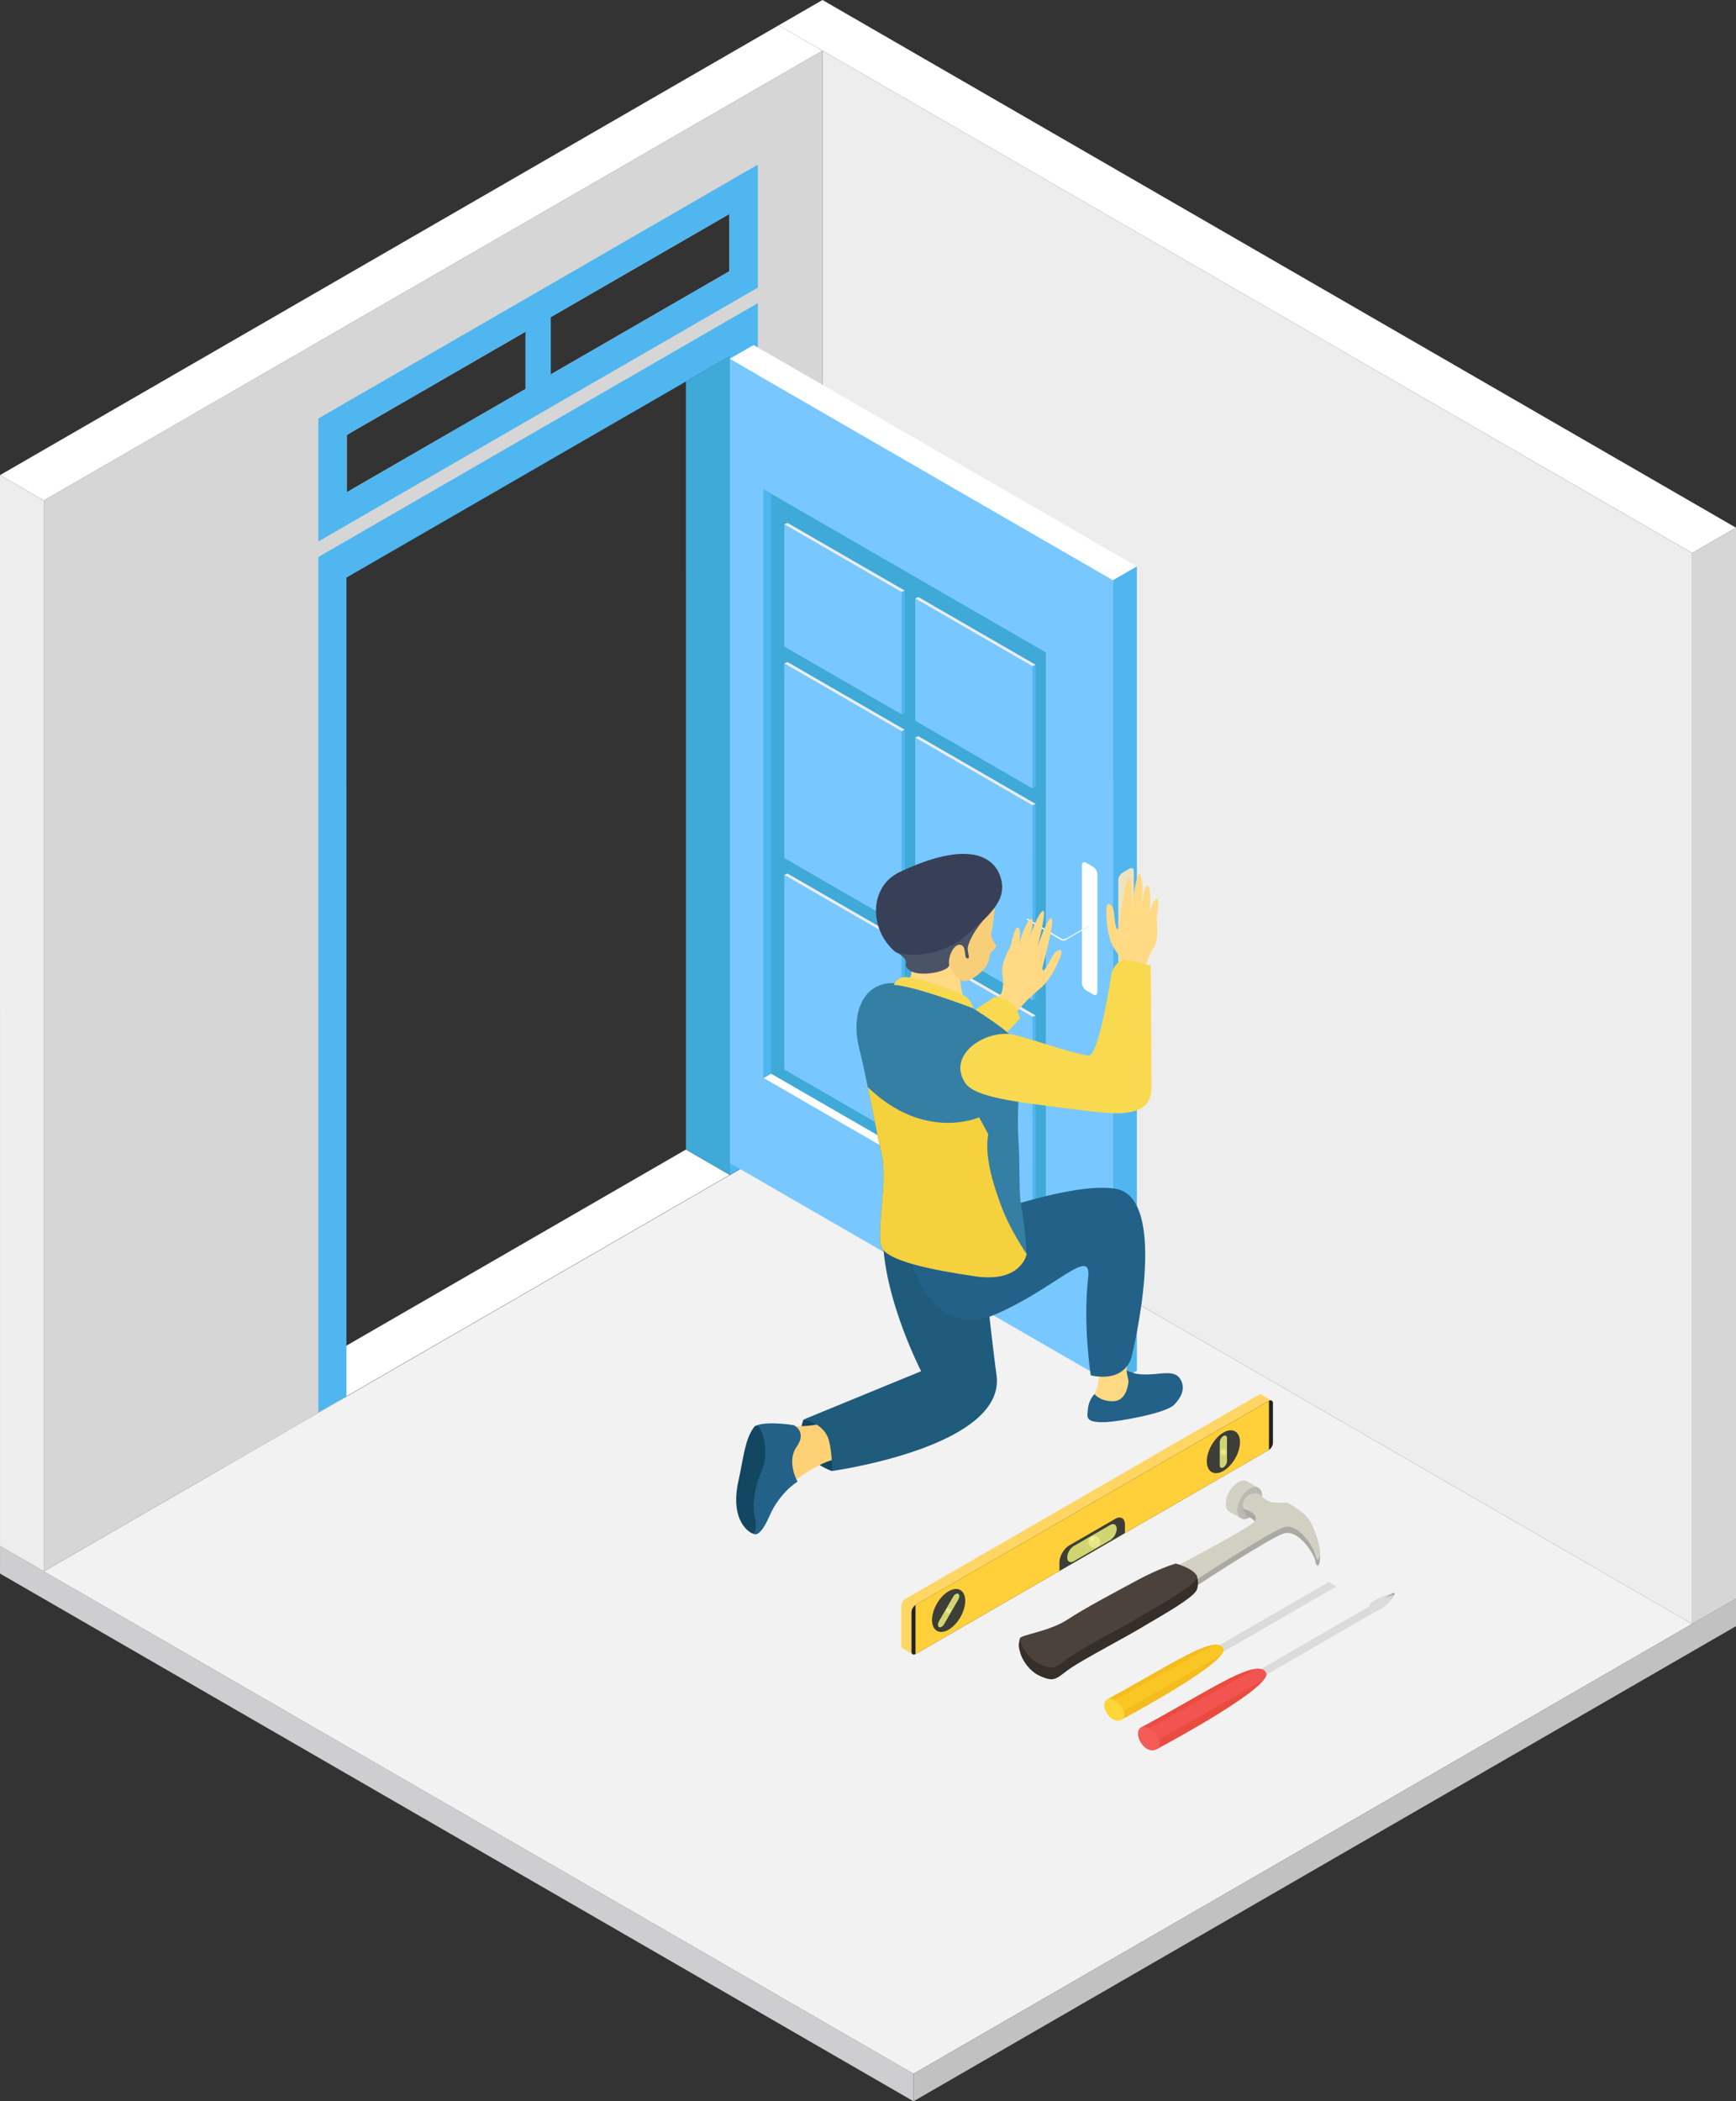 <svg xmlns="http://www.w3.org/2000/svg" viewBox="0 0 1526.26 1846.41"><rect x="0" y="0" width="1526.26" height="1846.41" fill="#333333" stroke="none"/><defs><style>.cls-1{fill:#fff;}.cls-2{fill:#ceced0;}.cls-3{fill:#f2f2f2;}.cls-4{fill:#ededed;}.cls-5{fill:#d6d6d6;}.cls-6{fill:#c1c1c1;}.cls-7{fill:#3fa9d8;}.cls-8{fill:#50b6ef;}.cls-9{fill:#78c8ff;}.cls-10{fill:#ffd664;}.cls-11{fill:#222325;}.cls-12{fill:#ffd03a;}.cls-13{fill:#3d3e38;}.cls-14{fill:#d0d571;}.cls-15{fill:#e8e88b;}.cls-16{fill:#f4f19a;}.cls-17{fill:#efe3bf;}.cls-18,.cls-19{fill:none;stroke-linecap:round;stroke-miterlimit:10;}.cls-18{stroke:#ededed;strokeWidth:11px;}.cls-19{stroke:#fff;strokeWidth:14px;}.cls-20{fill:#134660;}.cls-21{fill:#ffd176;}.cls-22{fill:#236188;}.cls-23{fill:#ffd983;}.cls-24{fill:#f9d950;}.cls-25{fill:#1f5b7a;}.cls-26{fill:#357fa5;}.cls-27{fill:#f4d13d;}.cls-28{fill:#f9ce78;}.cls-29{fill:#4b5366;}.cls-30{fill:#374057;}.cls-31{fill:#dbdbdb;}.cls-32{fill:#f4bc1e;}.cls-33{fill:#f9c623;}.cls-34{fill:#ffd637;}.cls-35{fill:#ea4b3f;}.cls-36{fill:#f25451;}.cls-37{fill:#f45c58;}.cls-38{fill:#848484;}.cls-39{fill:#d2d0c3;}.cls-40{fill:#bab9b1;}.cls-41{fill:#aaa9a3;}.cls-42{fill:#352e29;}.cls-43{fill:#4a423b;}</style></defs><g id="Layer_2" data-name="Layer 2"><g id="Illustration"><polygon class="cls-1" points="197.42 1288.83 641.58 1032.39 603.03 1010.13 158.86 1266.57 197.42 1288.83"/><polygon class="cls-2" points="803.15 1822.21 803.15 1846.41 0.01 1382.71 0.01 1358.51 803.15 1822.21"/><polygon class="cls-3" points="1487.7 1426.97 803.15 1822.21 38.56 1380.77 723.12 985.53 1487.7 1426.97"/><path class="cls-4" d="M1194.38,316.61,723.12,44.52v941l62.59,36.15,408.66,235.95,62.61,36.14L1487.7,1427V486Z"/><path class="cls-5" d="M723.13,985.53v-941L38.55,439.76v941L301.09,1229.2l-3.84,2V490.12L653.08,286v740Zm-418.26-553V382.18L641.28,188v50.33Z"/><polygon class="cls-6" points="803.15 1822.21 803.15 1846.41 1526.26 1428.91 1526.26 1404.71 803.15 1822.21"/><polygon class="cls-1" points="723.12 44.52 38.55 439.76 0 417.5 684.57 22.26 723.12 44.52"/><polygon class="cls-4" points="38.56 1380.77 38.55 439.76 0 417.5 0.01 1358.51 38.56 1380.77"/><polygon class="cls-7" points="641.58 1032.39 641.58 313 603.02 335.26 603.03 1010.13 641.58 1032.39"/><polygon class="cls-1" points="684.57 22.26 1487.71 485.96 1526.26 463.7 723.12 0 684.57 22.26"/><polygon class="cls-5" points="1487.7 1426.97 1487.71 485.96 1526.26 463.7 1526.26 1404.71 1487.7 1426.97"/><polygon class="cls-8" points="666.29 1018.13 641.58 1032.39 641.57 313 304.58 507.55 304.59 1226.94 304.59 1226.95 279.88 1241.21 279.87 489.45 666.28 266.36 666.29 1018.13"/><path class="cls-8" d="M666.28,144.66,279.87,367.75V475.81L666.29,252.72ZM304.87,432.51V382.18L641.28,188v50.33Z"/><polygon class="cls-8" points="461.93 282.58 461.93 357.62 484.24 347.48 484.24 272.44 461.93 282.58"/><polygon class="cls-9" points="641.58 1021.97 978.57 1216.53 978.58 509.81 641.59 315.26 641.58 1021.97"/><polygon class="cls-1" points="641.59 315.26 978.58 509.81 999.51 497.72 662.52 303.17 641.59 315.26"/><polygon class="cls-8" points="978.57 1216.53 978.58 509.81 999.51 497.72 999.5 1204.45 978.57 1216.53"/><polygon class="cls-7" points="671.31 947.26 919.43 1090.52 919.44 573.25 671.31 430.01 671.31 947.26"/><polygon class="cls-8" points="792.6 999.31 795.37 998.11 795.37 827.08 692.31 767.58 792.6 999.31"/><polygon class="cls-9" points="689.55 939.81 792.6 999.31 792.61 828.27 689.55 768.78 689.55 939.81"/><polygon class="cls-4" points="689.55 768.78 692.31 767.58 795.37 827.08 792.61 828.27 689.55 768.78"/><polygon class="cls-8" points="907.71 1064.51 910.48 1063.31 910.48 892.27 807.42 832.77 907.71 1064.51"/><polygon class="cls-9" points="804.66 1005.01 907.71 1064.51 907.72 893.47 804.66 833.97 804.66 1005.01"/><polygon class="cls-4" points="804.66 833.97 807.42 832.77 910.48 892.27 907.72 893.47 804.66 833.97"/><polygon class="cls-8" points="792.6 813.46 795.37 812.26 795.37 641.22 692.31 581.73 792.6 813.46"/><polygon class="cls-9" points="689.55 753.96 792.6 813.46 792.61 642.42 689.55 582.92 689.55 753.96"/><polygon class="cls-4" points="689.55 582.92 692.31 581.73 795.37 641.22 792.61 642.42 689.55 582.92"/><polygon class="cls-8" points="907.71 878.65 910.48 877.46 910.48 706.42 807.42 646.92 907.71 878.65"/><polygon class="cls-9" points="804.66 819.15 907.71 878.65 907.72 707.62 804.66 648.12 804.66 819.15"/><polygon class="cls-4" points="804.66 648.12 807.42 646.92 910.48 706.42 907.72 707.62 804.66 648.12"/><polygon class="cls-8" points="792.6 627.61 795.37 626.41 795.37 518.96 692.31 459.47 792.6 627.61"/><polygon class="cls-9" points="689.55 568.11 792.6 627.61 792.61 520.16 689.55 460.67 689.55 568.11"/><polygon class="cls-4" points="689.55 460.67 692.31 459.47 795.37 518.96 792.61 520.16 689.55 460.67"/><polygon class="cls-8" points="907.72 692.8 910.48 691.6 910.48 584.16 807.43 524.66 907.72 692.8"/><polygon class="cls-9" points="804.66 633.3 907.72 692.8 907.72 585.36 804.66 525.86 804.66 633.3"/><polygon class="cls-4" points="804.66 525.86 807.43 524.66 910.48 584.16 907.72 585.36 804.66 525.86"/><polygon class="cls-1" points="671.31 947.26 919.43 1090.52 919.43 1082.87 677.92 943.44 671.31 947.26"/><polygon class="cls-8" points="677.93 433.83 671.32 430.01 671.31 947.26 677.92 943.44 677.93 433.83"/><path class="cls-10" d="M802.52,1453.7l6.7-11.6-1.42-.82,114.57-66.15,28.79-16.62,155.37-89.7h0a8,8,0,0,0,3.52-6.2v-19.81l.77.44,7.21-12.49-8.79-5.08,0,0a2.32,2.32,0,0,0-2.68,0h0l-155.37,89.7-155.27,89.64h0l-.1.06h0a8,8,0,0,0-3.51,6.19v34.75a2.57,2.57,0,0,0,1,2.27h0Z"/><path class="cls-11" d="M805,1410.31,1115.54,1231c2-1.15,3.61-.22,3.61,2.09v34.75a8,8,0,0,1-3.61,6.26L805,1453.41c-2,1.15-3.62.22-3.62-2.09v-34.75A8,8,0,0,1,805,1410.31Z"/><polygon class="cls-12" points="804.9 1410.36 1115.64 1230.97 1115.64 1274.07 804.9 1453.46 804.9 1410.36"/><path class="cls-13" d="M1061,1284.07c0-9.3,6.53-20.62,14.59-25.27s14.59-.88,14.59,8.42-6.53,20.62-14.59,25.28S1061,1293.38,1061,1284.07Z"/><path class="cls-13" d="M819.43,1423.53c0-9.31,6.53-20.62,14.59-25.28s14.59-.88,14.59,8.43S842.08,1427.3,834,1432,819.43,1432.83,819.43,1423.53Z"/><path class="cls-13" d="M940,1358l40.48-23.37c4.72-2.73,8.55-.52,8.55,4.94v7.56l-57.58,33.25v-7.56C931.48,1367.37,935.31,1360.74,940,1358Z"/><path class="cls-14" d="M944.05,1358.5,976,1340.07c3.2-1.85,5.8-.35,5.8,3.35h0a12.82,12.82,0,0,1-5.8,10l-31.92,18.43c-3.2,1.85-5.8.35-5.8-3.35h0A12.83,12.83,0,0,1,944.05,1358.5Z"/><path class="cls-14" d="M1072.39,1287.61v-20.25a7,7,0,0,1,3.18-5.52h0c1.76-1,3.19-.19,3.19,1.84v20.25a7.06,7.06,0,0,1-3.19,5.52h0C1073.81,1290.46,1072.39,1289.64,1072.39,1287.61Z"/><path class="cls-14" d="M825.57,1424.54l12.4-21.48c1.24-2.15,3.26-3.32,4.5-2.6h0c1.25.72,1.25,3,0,5.2l-12.4,21.48c-1.24,2.16-3.26,3.32-4.5,2.6h0C824.32,1429,824.32,1426.7,825.57,1424.54Z"/><path class="cls-15" d="M956.81,1354.77a5.26,5.26,0,1,0,5.26-5.25A5.26,5.26,0,0,0,956.81,1354.77Z"/><circle class="cls-16" cx="960.27" cy="1352.42" r="1.57"/><circle class="cls-15" cx="1075.57" cy="1276.1" r="2.55"/><circle class="cls-16" cx="1074.7" cy="1274.96" r="0.76"/><path class="cls-15" d="M831.69,1415.29a2.24,2.24,0,1,0,2.23-2.24A2.23,2.23,0,0,0,831.69,1415.29Z"/><path class="cls-16" d="M832.49,1414.29a.67.67,0,0,0,.67.66.67.67,0,0,0,0-1.33A.67.67,0,0,0,832.49,1414.29Z"/><path class="cls-1" d="M961,873.79l-6-3.49a8.36,8.36,0,0,1-3.79-6.55V760.32c0-2.41,1.7-3.39,3.79-2.19l6,3.49a8.39,8.39,0,0,1,3.79,6.56V871.61C964.82,874,963.12,875,961,873.79Z"/><path class="cls-17" d="M987,879l6.05-3.49a8.35,8.35,0,0,0,3.78-6.55V765.49c0-2.41-1.69-3.39-3.78-2.19L987,766.79a8.38,8.38,0,0,0-3.78,6.56V876.78C983.25,879.19,984.94,880.17,987,879Z"/><path class="cls-18" d="M956.71,814.07l-19.64,11.34a4.53,4.53,0,0,1-4.09,0l-29.65-17.55"/><path class="cls-19" d="M937.07,825.41a4.53,4.53,0,0,1-4.09,0l-29.65-17.55"/><path class="cls-20" d="M706.44,1247.37s-13.81,30.15,24.82,45.25c0,0,15.08-15.59,9.79-28.28S706.44,1247.37,706.44,1247.37Z"/><path class="cls-21" d="M722.54,1250.42c-9.14,3.59-27,2.79-27,2.79L689,1273.62l9.31,27.59s23.26-17.4,36.92-18.94,5.5-15.06,5.5-15.06Z"/><path class="cls-22" d="M664.45,1252.82c10.28-4.5,33.5-.48,33.5-.48s11.8,5.67,2.47,18.91.78,30.67.78,30.67-15.62,9.24-24.74,30.3-14.35,15.33-14.35,15.33-4.24-46.08-2.89-56.68S664.45,1252.82,664.45,1252.82Z"/><path class="cls-20" d="M662.78,1254.19c6-8.29,14.26,20.9,7.36,36.86s-8.89,31.45-6.67,41.1.39,15.33-1.36,15.4-21-9.69-12.87-46.34C653.86,1280.27,654.77,1265.33,662.78,1254.19Z"/><path class="cls-23" d="M904.17,826.28c1.86-5.56,5.8-18.42,2.48-18.83-3.81-.46-10.79,21.81-10.79,21.81s2.59-13.35-1.19-14.28c-2.3-.56-5.67,14-6,15.68s-9.13,15.21-7.36,25.47-1,16.85-1,16.85l-19.66,19.38L884,899.22l21.23-22.58c3.21-2.52,6-5.42,10.05-8.75a12,12,0,0,0,.9-.83,9,9,0,0,0,.67-.61c4.37-4.32,8.19-10.33,11.3-16.46,1.06-2.09,2-4.18,2.91-6.24,3.5-8.12,2.71-10.35-1.85-8.06-2.93,1.47-5.39,7.78-8.49,12.78a20.42,20.42,0,0,1-3.68,4.65,5.36,5.36,0,0,1-.35-3.73c.73-3.45,11-40.41,7.76-42.48s-12.42,25.53-12.42,25.53,8-30.81,5.41-31.85C914.1,799.23,906.7,819.12,904.17,826.28Z"/><path class="cls-24" d="M794.44,922c8.81,2.2,80-46,80-46s15.09,1.28,18.82,10l3.72,8.76s-56.41,60-69.32,71.68-6.12-12.91-45.52-31.55S785.63,919.79,794.44,922Z"/><path class="cls-23" d="M800,848.06c4.84,10.15-5,17.12-5,17.12s-.48,12.56,14.93,17.7,39.12-1.06,39.12-1.06-10-22.13-.86-37.62-16-15.9-17.2-16.56-28.86,6.34-30.1,9.19S800,848.06,800,848.06Z"/><path class="cls-22" d="M962.2,1225c-5.74,6.37-5.77,12.68-6.16,18.22s5.74,6.85,16.4,6.4,52.24-7.57,59.7-15.13,10.21-15.53,5.28-23.1-16.62-3.93-27.13-3.69-12.56-.51-20.23-3.69-21-3.09-21-3.09v19.29Z"/><path class="cls-23" d="M967,1206s-1.75,12-3.29,15.51L962.2,1225s5.19,6.54,16.42,6.28,12.93-13.25,13.45-16.4-2.44-8.55-1.21-14.1S967,1206,967,1206Z"/><path class="cls-25" d="M778.06,1066.46c-10.82,55.94,31.8,138.43,31.8,138.43l-103.42,42.48s19,3.05,22.57,19.4a95.33,95.33,0,0,1,2.25,25.85s153.25-21.1,144.87-84.15-16.23-151.18-16.23-151.18Z"/><path class="cls-22" d="M809.31,1088.22s122-51.49,171.17-43.74S995,1191.84,995,1191.84s-4.24,23.38-36,16.73c0,0-7.06-43.83-2.3-86.17,3.17-28.15-29.12,10.34-83.07,33.2-41.11,17.41-67.73-21.7-74.08-52.92S809.31,1088.22,809.31,1088.22Z"/><path class="cls-23" d="M1017.29,789.89c-3.86-.56-6.47,12.78-6.47,12.78s1.9-23.26-1.8-24.27c-4.12-1.11-4.91,21-4.91,21S1006,768,1001.57,768c-2.77,0-7,31.54-7,31.54s1.88-29-1.9-28.33-8.18,38.82-8.79,42.29a5.36,5.36,0,0,1-1.73,3.31c-3-6-1.78-17.37-4.72-20.72-3.36-3.84-4.94-2.06-4.75,6.77s1.39,18.82,4.63,26.39c.13.3.26.56.39.81a11.07,11.07,0,0,0,.52,1.11c2.47,4.58,7,9.17,6,11.89L983,851.46l23.51.35a67.15,67.15,0,0,1,7.65-18.78c5.51-8.84,2.44-24.74,2.77-26.37S1019.62,790.23,1017.29,789.89Z"/><path class="cls-26" d="M902.62,1101.92s-4.5,25.5-45.1,19.6-75.22-13.58-81.83-24.44,5.42-58.06-.72-84c-4-16.71-7.65-36.8-12-57.77-2.38-11.61-4.93-23.5-7.82-35.23-8.07-32.93,6.68-63,39.85-54.89s54.05,16.65,54.05,16.65c26.43,17,40.72,25.95,47.2,38.42,4,7.7-3.23,41.73-.78,83.15,1.35,22.69.4,44.21,1.94,53A453.63,453.63,0,0,1,902.62,1101.92Z"/><path class="cls-27" d="M902.62,1101.92s-4.5,25.5-45.1,19.6-75.22-13.58-81.83-24.44,5.42-58.06-.72-84c-4-16.71-7.65-36.8-12-57.77,49.91,48.21,97.83,26.46,97.83,26.46s3.23,5.86,8.08,14.84c-4.14,22.34,7.5,51.89,10.38,60.37C886.86,1079.15,902.62,1101.92,902.62,1101.92Z"/><path class="cls-28" d="M874.84,787.76c.72,6.42-2.59,31.35-3.41,32.62s1.53,6.78,3.77,9.28S873,835,871,837.12s.91,10.2-11.33,19.52-16.53,5.13-21.16-2a154.46,154.46,0,0,1-12.57-24.8c-4.14-10.61-7.48-18.53-7.48-18.53s20.49-21.3,30.44-25.41S874.84,787.76,874.84,787.76Z"/><path class="cls-29" d="M870.25,774.83c9.36,8.53,5.44,22.6-3.12,31.06s-17.26,23.18-16.28,29.26,1.81,7.57-.86,6.86,0-11.22-5.91-11.82-10.84,11.14-9.6,17.26S809,859,800,852.86s3.21-6.39-10.89-15.6c-15.37-10,7.28-25.74,7.28-25.74Z"/><path class="cls-30" d="M787.41,836.62c-23.39-19.27-23.73-57.4,3.42-70.27,68.39-32.43,84.5-7.28,88.15,2.52,7.82,21-7.28,33.64-29.07,52.79S797.8,841.07,787.41,836.62Z"/><path class="cls-24" d="M785.76,865.41c5.2-10.15,13.33-7.81,36.88,0s29.69,9,33.11,20.69C855.75,886.1,806.06,866.83,785.76,865.41Z"/><path class="cls-24" d="M1011.7,848.37s-3-.33-16.89-4.2-17.55,11-17.55,11S966.42,928,957,927.72l-.56-.1c-19.36-3.69-44.26-13-63.88-18.12-24.09-6.32-61,16.64-43.87,42.22,8.41,12.56,45.34,16.67,88.58,22.13,26,3.29,42.84,5.66,54,3.72l.15,0c15.91-2.23,20.89-10.52,20.92-21.57C1012.39,941,1011.7,848.37,1011.7,848.37Z"/><polygon class="cls-31" points="1174.9 1394.07 1048.47 1467.07 1041.71 1463.16 1168.14 1390.17 1174.9 1394.07"/><path class="cls-32" d="M1073.5,1454.51c-14,17.63-87.64,56.63-87.64,56.63l-3.4-4.83-6.52-9.18-2.72-3.85c43.07-23,78-46.4,94-48,4-.38,6.73.54,8.2,3.14C1076.27,1449.9,1075.5,1452,1073.5,1454.51Z"/><path class="cls-33" d="M1073.5,1454.51l-91,51.8-6.52-9.18.16-1.13,91.14-50.71c4-.38,6.73.54,8.2,3.14C1076.27,1449.9,1075.5,1452,1073.5,1454.51Z"/><path class="cls-34" d="M973.21,1493.28c-7.18,4.89,3.46,22.8,12.65,17.86S979.29,1489.14,973.21,1493.28Z"/><polygon class="cls-31" points="1210.33 1415.62 1083.9 1488.62 1077.14 1484.72 1203.58 1411.72 1210.33 1415.62"/><path class="cls-35" d="M1110.89,1476.29c-15,19-94.27,60.91-94.27,60.91L1013,1532l-7-9.88L1003,1518c46.33-24.68,83.94-49.91,101.13-51.62,4.24-.41,7.23.59,8.82,3.38C1113.87,1471.34,1113,1473.58,1110.89,1476.29Z"/><path class="cls-36" d="M1110.89,1476.29,1013,1532l-7-9.88.17-1.22,98-54.54c4.24-.41,7.23.59,8.82,3.38C1113.87,1471.34,1113,1473.58,1110.89,1476.29Z"/><path class="cls-37" d="M1003,1518c-7.73,5.26,3.72,24.52,13.6,19.21S1009.55,1513.54,1003,1518Z"/><path class="cls-31" d="M1203.58,1411.72c.78-6.86,21.76-11.91,21.76-11.91l.84.62s-4.9,11.67-15.85,15.19C1210.33,1415.62,1200.63,1416.93,1203.58,1411.72Z"/><polygon class="cls-38" points="1225.34 1399.81 1217.53 1404.38 1226.18 1400.43 1225.34 1399.81"/><polygon class="cls-38" points="1226.18 1400.43 1220.85 1406.55 1225.71 1401.42 1226.18 1400.43"/><polygon class="cls-38" points="1225.34 1399.81 1216.93 1402.52 1223.66 1400.24 1225.34 1399.81"/><path class="cls-39" d="M1096.35,1301.72l-.14-.08-.11-.06h0c-2-1-4.61-.83-7.54.86-6,3.49-10.93,12-10.93,18.94,0,4,1.65,6.68,4.21,7.51h0l9.68,5.5,14.46-27.29Z"/><path class="cls-40" d="M1109.72,1314.47c0,7-4.9,15.45-10.94,18.94s-10.94.66-10.94-6.32,4.9-15.45,10.94-18.94S1109.71,1307.49,1109.72,1314.47Z"/><path class="cls-41" d="M1160.51,1370.08c-.38,7-3.25,7.49-4.12,1.66s-14.64-28.52-27.78-24.21-76.14,45.74-76.14,45.74c-4.36-6.41-18.66-11.36-18.66-11.36s64-33.41,69-39.37c3.91-4.66-2.37-9-7.29-10.59,0,0-2.73-5.19-2.68-8.63,0,0,11.28-2.53,15.29-4.64.84,1.76,3.16,3.77,7.44,5.88,5.25,2.59,15,.72,16.47,1.44s15.18,7.87,20.34,17.07C1155.27,1348.18,1160.88,1363.09,1160.51,1370.08Z"/><path class="cls-39" d="M1160.51,1364.63c-.38,7-3.25,7.48-4.12,1.65s-14.64-28.52-27.78-24.2-76.14,45.74-76.14,45.74c-4.36-6.41-18.66-11.36-18.66-11.36s64-33.42,69-39.37c4.47-5.33-4.4-10.2-9.3-11.12-3.94-9.68,8.69-18,15.39-11.55h0c1.18,1.45,3.33,3,6.66,4.68,5.25,2.59,15,.72,16.47,1.44s15.18,7.87,20.34,17.07C1155.27,1342.73,1160.88,1357.64,1160.51,1364.63Z"/><path class="cls-42" d="M1052.39,1396.57l0-.09a17.77,17.77,0,0,0-.51-12.33l-8.37,3.71a59.34,59.34,0,0,0-9.74-3.71s-13.8,3.75-34.92,15.18-44.75,23.91-60.55,34.18c-9.68,6.3-22.86,9.86-31.77,12.37l-9.81-6.29c-1.51,6.2-1.09,7.88.16,12.3a14,14,0,0,0,.41,1.47h0a2.5,2.5,0,0,0,.09.25c1.9,5.54,7.65,14.87,16.81,19,12,5.38,13.63,3.26,24.28-4.8s49.4-28.14,66-38.13c15.79-9.48,45.81-26,47.86-33.1Z"/><path class="cls-43" d="M1052.48,1385.26c1.12,6.41-31.32,24.17-48,34.16s-55.39,30.06-66,38.13-12.31,10.18-24.28,4.8-18.13-19.69-17.47-22.76,25.78-6,41.58-16.33,39.42-22.76,60.55-34.18,34.92-15.18,34.92-15.18S1049.61,1378.13,1052.48,1385.26Z"/></g></g></svg>